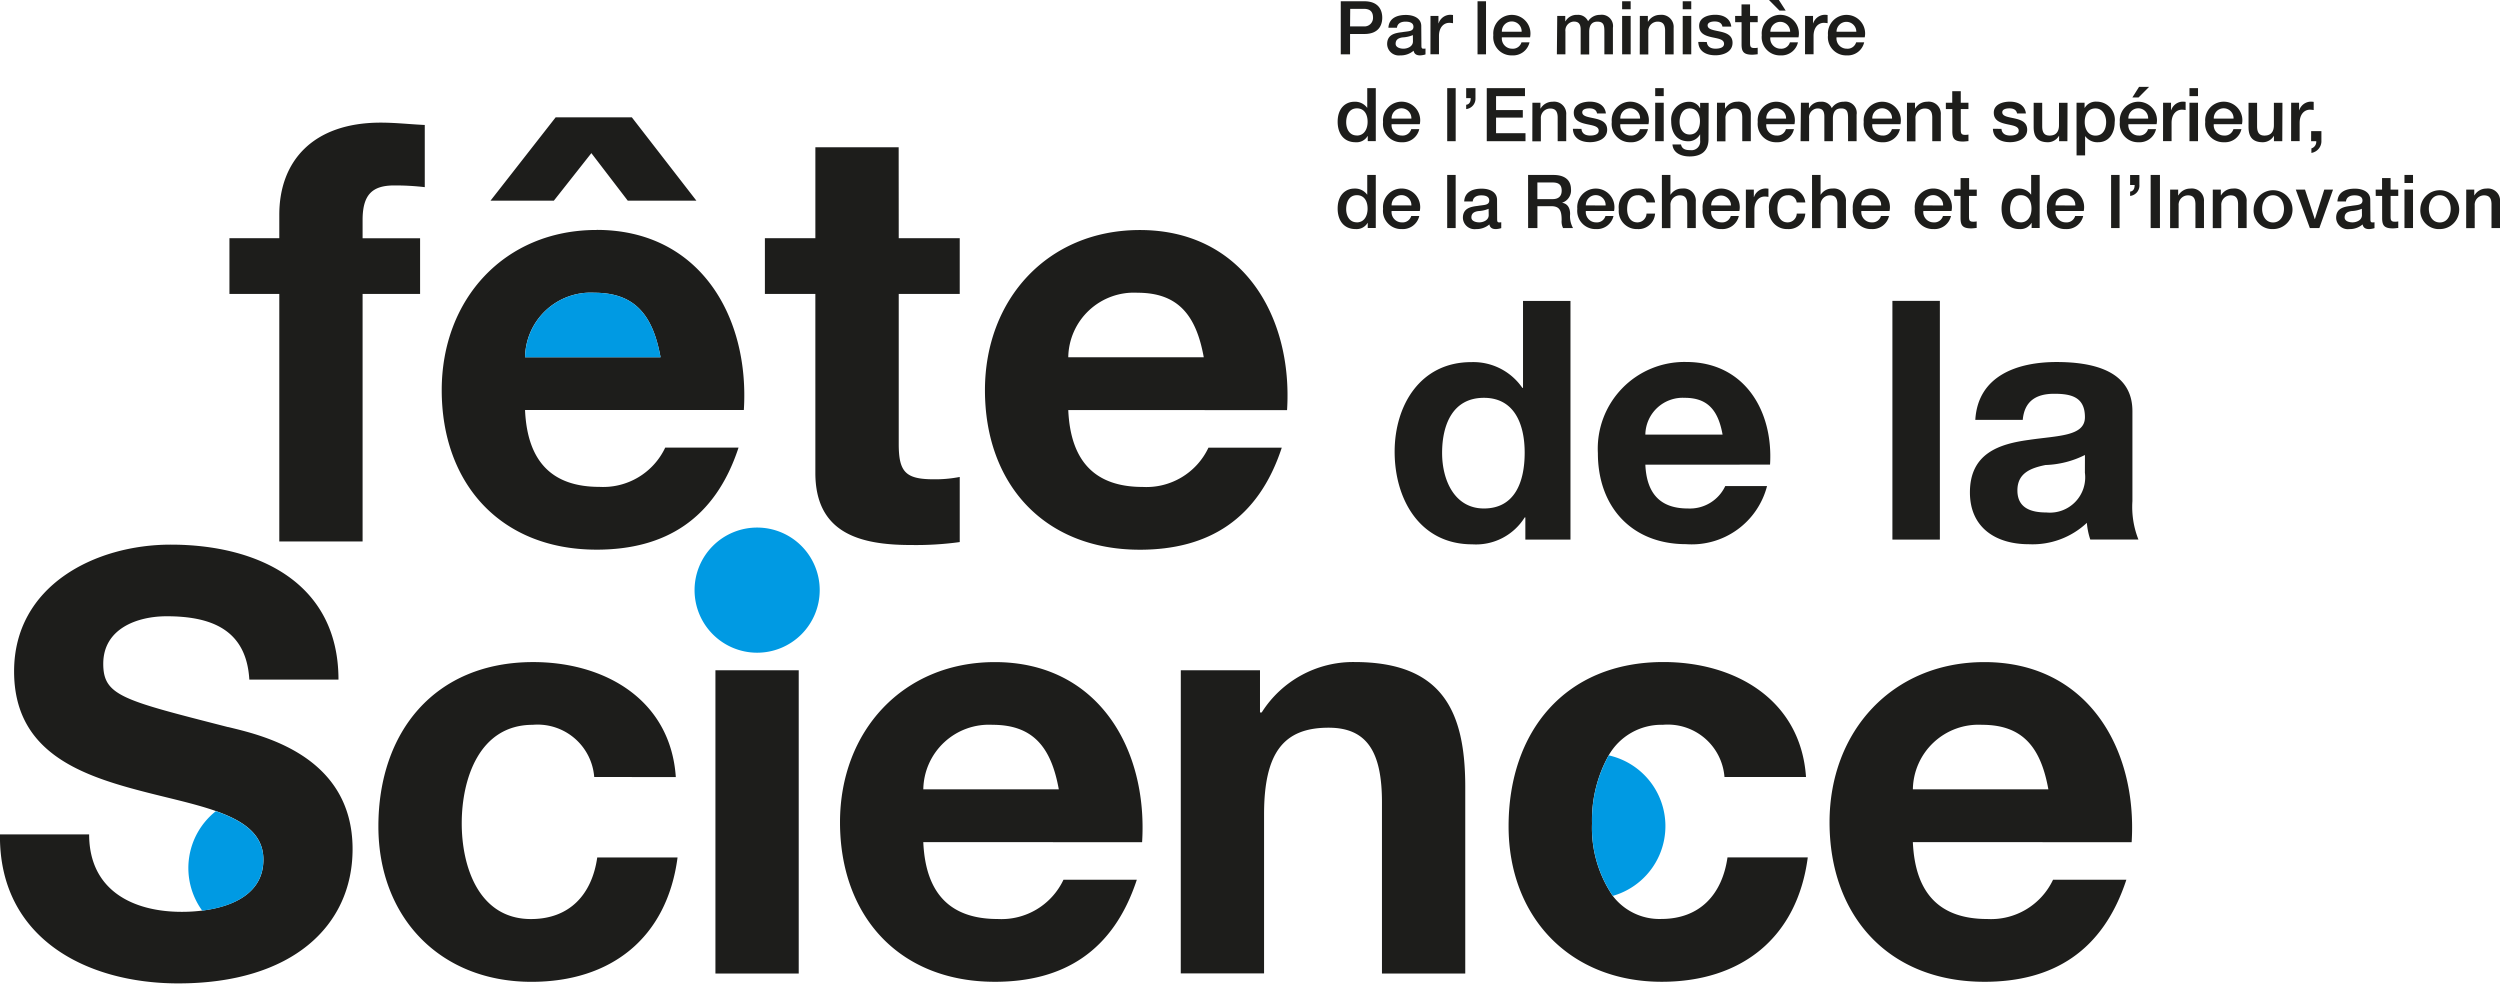 <svg height="57.56" width="146.314" xmlns="http://www.w3.org/2000/svg"><path d="M79.013 1.545h.8a.5.5 0 0 0 .544-.513c0-.409-.248-.514-.535-.514h-.8zM78.469.074h1.371c.888 0 1.057.574 1.057.962s-.17.957-1.057.953h-.827v1.192h-.544zm4.22 1.98a1.774 1.774 0 0 1-.609.135c-.213.035-.4.113-.4.374 0 .222.283.287.457.287.217 0 .557-.113.557-.426zm.5.626c0 .122.026.17.117.17a.7.7 0 0 0 .122-.009v.344a1.232 1.232 0 0 1-.313.057c-.2 0-.344-.07-.383-.274a1.154 1.154 0 0 1-.779.274.684.684 0 0 1-.77-.657c0-.561.448-.653.866-.7.357-.065.674-.026.674-.318 0-.257-.266-.3-.466-.3-.278 0-.474.113-.5.357h-.5c.035-.579.527-.749 1.023-.749.44 0 .9.178.9.653zM83.72.931h.466v.435h.009a.726.726 0 0 1 .657-.5 1.184 1.184 0 0 1 .187.013v.479a1.773 1.773 0 0 0-.213-.022c-.339 0-.609.274-.609.77v1.07h-.5zm2.754-.857h.496v3.107h-.496zm2.581 1.784a.579.579 0 1 0-1.157 0zm-1.157.326a.6.6 0 0 0 .6.666.522.522 0 0 0 .548-.374h.47a.985.985 0 0 1-1.018.766 1.067 1.067 0 0 1-1.1-1.183 1.089 1.089 0 1 1 2.15.126zm3.24-1.253h.47v.313h.013a.753.753 0 0 1 .692-.374.637.637 0 0 1 .631.374.813.813 0 0 1 .7-.374.661.661 0 0 1 .753.757V3.18h-.5V1.867c0-.357-.022-.6-.409-.6-.335 0-.479.222-.479.6v1.319h-.5v-1.45c0-.309-.1-.474-.4-.474a.521.521 0 0 0-.492.583v1.336h-.5zm3.798 0h.5v2.25h-.5zm0-.857h.5v.47h-.5zm1.036.857h.47v.331l.009.009a.806.806 0 0 1 .7-.4.712.712 0 0 1 .8.766v1.545h-.5V1.767c-.009-.353-.148-.5-.439-.5a.548.548 0 0 0-.544.592v1.327h-.5zm2.51 0h.5v2.25h-.5zm0-.857h.5v.47h-.5zm1.41 2.384c.026.287.244.391.509.391.187 0 .513-.039.5-.3s-.374-.291-.735-.374-.722-.209-.722-.666c0-.492.531-.644.94-.644.461 0 .879.192.94.692h-.518c-.043-.235-.239-.3-.457-.3-.144 0-.409.035-.409.23 0 .244.366.279.731.361s.727.213.727.657c0 .535-.539.731-1.005.731-.566 0-.988-.252-1-.783zm1.657-1.527h.374V.257h.5v.674h.448v.37h-.449v1.2c0 .2.017.309.239.309a.852.852 0 0 0 .209-.017v.383c-.109.009-.213.026-.322.026-.518 0-.614-.2-.622-.574V1.301h-.374zm3.221.927a.579.579 0 1 0-1.158 0zM104.109 0l.4.622h-.361L103.53 0zm-.5 2.184a.6.6 0 0 0 .6.666.522.522 0 0 0 .548-.374h.47a.985.985 0 0 1-1.018.766 1.067 1.067 0 0 1-1.1-1.183 1.089 1.089 0 1 1 2.149.126zm2.034-1.253h.466v.435h.009a.726.726 0 0 1 .657-.5 1.188 1.188 0 0 1 .187.013v.479a1.773 1.773 0 0 0-.213-.022c-.339 0-.609.274-.609.77v1.07h-.5zm2.999.927a.579.579 0 1 0-1.158 0zm-1.158.326a.6.6 0 0 0 .6.666.521.521 0 0 0 .548-.374h.47a.985.985 0 0 1-1.018.766 1.067 1.067 0 0 1-1.1-1.183 1.089 1.089 0 1 1 2.15.126zM79.409 7.933c.444 0 .631-.4.631-.8 0-.5-.239-.792-.622-.792-.466 0-.631.413-.631.818 0 .388.191.77.622.77m1.11.331h-.47v-.3h-.009a.747.747 0 0 1-.7.365c-.709 0-1.053-.526-1.053-1.2 0-.814.483-1.17.975-1.17a.867.867 0 0 1 .748.352h.009V5.158h.5zm2.083-1.319a.579.579 0 1 0-1.157 0zm-1.157.326a.6.6 0 0 0 .6.666.521.521 0 0 0 .548-.374h.47a.985.985 0 0 1-1.018.766 1.067 1.067 0 0 1-1.1-1.183 1.089 1.089 0 1 1 2.149.126zm3.254-2.11h.496v3.107h-.496zm1.11.975c.209-.026.265-.2.265-.387h-.265v-.588h.544v.588a.612.612 0 0 1-.544.639zm1.205-.976h2.237v.47h-1.693v.814h1.566v.444h-1.566v.91h1.723v.47h-2.267zm2.671.858h.47v.331l.009.009a.805.805 0 0 1 .7-.4.711.711 0 0 1 .8.766v1.545h-.5V6.851c-.009-.352-.148-.5-.44-.5a.548.548 0 0 0-.544.592V8.27h-.5zm2.871 1.527c.026.287.244.392.509.392.187 0 .513-.039.5-.3s-.374-.292-.735-.374-.723-.209-.723-.666c0-.492.531-.644.94-.644.461 0 .879.192.94.692h-.518c-.043-.235-.239-.3-.457-.3-.144 0-.409.035-.409.231 0 .244.365.278.731.361s.727.213.727.657c0 .535-.54.731-1.005.731-.566 0-.988-.252-1-.783zm3.43-.6a.579.579 0 1 0-1.157 0zm-1.157.326a.6.6 0 0 0 .6.666.521.521 0 0 0 .548-.374h.47a.985.985 0 0 1-1.018.766 1.067 1.067 0 0 1-1.1-1.183 1.089 1.089 0 1 1 2.149.126zm2.043-1.253h.5v2.25h-.5zm0-.857h.5v.47h-.5zm2.62 1.932c0-.387-.174-.744-.6-.744s-.592.409-.592.783.178.744.592.744c.44 0 .6-.4.6-.783m.5 1.057c0 .675-.4 1.01-1.105 1.01-.453 0-.962-.174-1.005-.7h.5c.061.283.287.331.54.331a.509.509 0 0 0 .579-.574v-.344h-.009a.771.771 0 0 1-.675.4c-.714 0-1.009-.54-1.009-1.184a1.039 1.039 0 0 1 1.018-1.127.707.707 0 0 1 .666.37h.009v-.309h.5zm.496-2.132h.47v.331l.009.009a.806.806 0 0 1 .7-.4.711.711 0 0 1 .8.766v1.545h-.5V6.851c-.009-.352-.148-.5-.439-.5a.548.548 0 0 0-.544.592V8.27h-.5zm4.042.927a.579.579 0 1 0-1.157 0zm-1.157.326a.6.6 0 0 0 .6.666.521.521 0 0 0 .548-.374h.47a.985.985 0 0 1-1.018.766 1.067 1.067 0 0 1-1.1-1.183 1.089 1.089 0 1 1 2.15.126zm2.027-1.253h.47v.314h.013a.752.752 0 0 1 .692-.374.637.637 0 0 1 .631.374.812.812 0 0 1 .7-.374.661.661 0 0 1 .753.757v1.554h-.5V6.951c0-.357-.022-.605-.409-.605-.335 0-.479.222-.479.6v1.319h-.5V6.82c0-.309-.1-.474-.4-.474a.521.521 0 0 0-.492.583v1.336h-.5zm5.333.927a.579.579 0 1 0-1.157 0zm-1.157.326a.6.6 0 0 0 .6.666.521.521 0 0 0 .548-.374h.47a.985.985 0 0 1-1.018.766 1.067 1.067 0 0 1-1.1-1.183 1.089 1.089 0 1 1 2.15.126zm2.032-1.253h.47v.331l.009.009a.805.805 0 0 1 .7-.4.711.711 0 0 1 .8.766v1.545h-.5V6.851c-.009-.352-.148-.5-.439-.5a.548.548 0 0 0-.544.592V8.27h-.5zm2.275-.001h.374v-.674h.5v.674h.448v.37h-.448v1.2c0 .2.018.309.239.309a.845.845 0 0 0 .209-.017v.383c-.109.008-.213.026-.322.026-.518 0-.614-.2-.622-.574V6.383h-.378zm3.255 1.528c.026.287.244.392.509.392.187 0 .513-.039.5-.3s-.374-.292-.735-.374-.723-.209-.723-.666c0-.492.531-.644.94-.644.461 0 .879.192.94.692h-.518c-.043-.235-.239-.3-.457-.3-.144 0-.409.035-.409.231 0 .244.365.278.731.361s.727.213.727.657c0 .535-.54.731-1.005.731-.566 0-.988-.252-1-.783zm3.859.723h-.487v-.313h-.009a.755.755 0 0 1-.64.374c-.587 0-.84-.3-.84-.883V6.015h.5v1.38c0 .4.161.54.431.54.413 0 .552-.266.552-.614V6.016h.5zm1.645-1.919c-.418 0-.631.318-.631.8 0 .452.231.792.631.792.452 0 .622-.4.622-.792 0-.409-.213-.8-.622-.8m-1.11-.331h.47v.3h.009a.751.751 0 0 1 .7-.365 1.058 1.058 0 0 1 1.053 1.2c0 .6-.3 1.175-.97 1.175a.875.875 0 0 1-.753-.352h-.009v1.122h-.5zm3.659-.931h.587l-.618.622h-.361zm.531 1.858a.579.579 0 1 0-1.157 0zm-1.157.326a.6.6 0 0 0 .6.666.521.521 0 0 0 .548-.374h.47a.985.985 0 0 1-1.018.766 1.067 1.067 0 0 1-1.1-1.183 1.089 1.089 0 1 1 2.15.126zm2.031-1.253h.466v.435h.009a.726.726 0 0 1 .657-.5 1.2 1.2 0 0 1 .187.013v.479a1.779 1.779 0 0 0-.213-.022c-.339 0-.609.274-.609.77v1.07h-.5zm1.545 0h.5v2.25h-.5zm0-.857h.5v.47h-.5zm2.579 1.784a.579.579 0 1 0-1.157 0zm-1.157.326a.6.6 0 0 0 .6.666.521.521 0 0 0 .548-.374h.47a.985.985 0 0 1-1.018.766 1.067 1.067 0 0 1-1.1-1.183 1.089 1.089 0 1 1 2.149.126zm4.01.997h-.488v-.313h-.008a.755.755 0 0 1-.64.374c-.588 0-.84-.3-.84-.883V6.015h.5v1.38c0 .4.161.54.431.54.413 0 .553-.266.553-.614V6.016h.5zm.519-2.25h.465v.435h.009a.726.726 0 0 1 .657-.5 1.193 1.193 0 0 1 .187.013v.479a1.776 1.776 0 0 0-.213-.022c-.339 0-.609.274-.609.77v1.07h-.5zm1.171 1.662h.6v.587a.7.7 0 0 1-.587.687v-.265a.4.4 0 0 0 .283-.422h-.3zm-55.854 5.339c.444 0 .631-.4.631-.8 0-.5-.239-.792-.622-.792-.466 0-.631.413-.631.818 0 .387.191.77.622.77m1.11.331h-.47v-.3h-.009a.747.747 0 0 1-.7.365c-.709 0-1.053-.526-1.053-1.2 0-.814.483-1.171.975-1.171a.867.867 0 0 1 .748.353h.009V10.24h.5zm2.083-1.319a.579.579 0 1 0-1.157 0zm-1.157.326a.6.6 0 0 0 .6.666.521.521 0 0 0 .548-.374h.47a.985.985 0 0 1-1.018.766 1.067 1.067 0 0 1-1.1-1.183 1.089 1.089 0 1 1 2.149.126zm3.254-2.11h.496v3.107h-.496zm2.424 1.98a1.771 1.771 0 0 1-.609.135c-.213.035-.4.113-.4.374 0 .222.283.287.457.287.217 0 .557-.113.557-.426zm.5.627c0 .122.026.17.117.17a.689.689 0 0 0 .122-.009v.344a1.246 1.246 0 0 1-.313.057c-.2 0-.344-.07-.383-.274a1.154 1.154 0 0 1-.779.274.684.684 0 0 1-.77-.657c0-.561.448-.653.866-.7.357-.065.675-.026.675-.318 0-.257-.266-.3-.466-.3-.278 0-.474.113-.5.357h-.5c.035-.579.527-.749 1.023-.749.439 0 .9.178.9.653zm2.354-1.193h.892c.344 0 .531-.17.531-.5 0-.4-.257-.474-.54-.474h-.883zm-.544-1.414h1.484c.679 0 1.027.313 1.027.84a.754.754 0 0 1-.513.783v.009c.187.026.461.166.461.657a1.413 1.413 0 0 0 .17.818h-.583a.866.866 0 0 1-.083-.457c0-.57-.117-.822-.618-.822h-.8v1.279h-.544zm4.537 1.784a.579.579 0 1 0-1.157 0zm-1.157.326a.6.6 0 0 0 .6.666.521.521 0 0 0 .548-.374h.47a.985.985 0 0 1-1.018.766 1.067 1.067 0 0 1-1.1-1.183 1.089 1.089 0 1 1 2.15.126zm3.547-.5a.476.476 0 0 0-.513-.422c-.257 0-.618.135-.618.818 0 .374.165.77.6.77a.534.534 0 0 0 .535-.513h.5a.969.969 0 0 1-1.031.905 1.058 1.058 0 0 1-1.092-1.162 1.083 1.083 0 0 1 1.11-1.21.911.911 0 0 1 1.014.814zm.904-1.61h.5v1.153h.009a.787.787 0 0 1 .674-.357.711.711 0 0 1 .8.766v1.545h-.5v-1.414c-.009-.352-.148-.5-.439-.5a.548.548 0 0 0-.544.592v1.327h-.5zm4.042 1.784a.579.579 0 1 0-1.158 0zm-1.158.326a.6.6 0 0 0 .6.666.521.521 0 0 0 .548-.374h.47a.985.985 0 0 1-1.018.766 1.067 1.067 0 0 1-1.1-1.183 1.089 1.089 0 1 1 2.15.126zm2.032-1.253h.466v.435h.009a.726.726 0 0 1 .657-.5 1.185 1.185 0 0 1 .187.013v.479a1.776 1.776 0 0 0-.213-.022c-.339 0-.609.274-.609.77v1.07h-.5zm2.972.753a.476.476 0 0 0-.513-.422c-.257 0-.618.135-.618.818 0 .374.165.77.6.77a.534.534 0 0 0 .535-.513h.5a.969.969 0 0 1-1.031.905 1.058 1.058 0 0 1-1.092-1.162 1.083 1.083 0 0 1 1.11-1.21.911.911 0 0 1 1.014.814zm.9-1.61h.5v1.153h.009a.787.787 0 0 1 .674-.357.712.712 0 0 1 .8.766v1.545h-.5v-1.414c-.009-.352-.148-.5-.44-.5a.548.548 0 0 0-.544.592v1.327h-.5zm4.042 1.784a.579.579 0 1 0-1.157 0zm-1.157.326a.6.6 0 0 0 .6.666.521.521 0 0 0 .548-.374h.47a.985.985 0 0 1-1.018.766 1.067 1.067 0 0 1-1.1-1.183 1.089 1.089 0 1 1 2.149.126zm4.785-.326a.579.579 0 1 0-1.157 0zm-1.157.326a.6.6 0 0 0 .6.666.522.522 0 0 0 .548-.374h.47a.985.985 0 0 1-1.018.766 1.067 1.067 0 0 1-1.1-1.183 1.089 1.089 0 1 1 2.149.126zm1.806-1.253h.374v-.674h.5v.674h.448v.37h-.455v1.2c0 .2.017.309.239.309a.846.846 0 0 0 .209-.017v.383c-.109.008-.213.026-.322.026-.518 0-.614-.2-.622-.574v-1.327h-.374zm3.894 1.919c.444 0 .631-.4.631-.8 0-.5-.239-.792-.622-.792-.466 0-.631.413-.631.818 0 .387.192.77.622.77m1.109.331h-.47v-.3h-.009a.747.747 0 0 1-.7.365c-.709 0-1.053-.526-1.053-1.2 0-.814.483-1.171.975-1.171a.867.867 0 0 1 .748.353h.009V10.24h.5zm2.085-1.319a.579.579 0 1 0-1.157 0zm-1.157.326a.6.6 0 0 0 .6.666.521.521 0 0 0 .548-.374h.47a.985.985 0 0 1-1.018.766 1.067 1.067 0 0 1-1.1-1.183 1.089 1.089 0 1 1 2.149.126zm3.253-2.11h.496v3.107h-.496zm1.112.975c.209-.026.266-.2.266-.387h-.266v-.587h.544v.587a.612.612 0 0 1-.544.64zm1.203-.975h.544v3.107h-.544zm1.14.857h.47v.331l.009.009a.805.805 0 0 1 .7-.4.712.712 0 0 1 .8.766v1.545h-.5v-1.414c-.009-.352-.148-.5-.439-.5a.548.548 0 0 0-.544.592v1.327h-.5zm2.497 0h.47v.331l.009.009a.805.805 0 0 1 .7-.4.712.712 0 0 1 .8.766v1.545h-.5v-1.414c-.009-.352-.148-.5-.439-.5a.548.548 0 0 0-.544.592v1.327h-.5zm4.166 1.123c0-.387-.2-.792-.64-.792s-.64.4-.64.792.2.8.64.8.64-.4.64-.8m-1.775 0a1.137 1.137 0 1 1 1.136 1.188 1.086 1.086 0 0 1-1.136-1.188m2.465-1.123h.539l.57 1.728h.009l.548-1.728h.513l-.8 2.25h-.557zm3.867 1.123a1.772 1.772 0 0 1-.609.135c-.213.035-.4.113-.4.374 0 .222.283.287.457.287.217 0 .557-.113.557-.426zm.5.627c0 .122.026.17.117.17a.687.687 0 0 0 .122-.009v.344a1.244 1.244 0 0 1-.313.057c-.2 0-.344-.07-.383-.274a1.154 1.154 0 0 1-.779.274.684.684 0 0 1-.77-.657c0-.561.448-.653.866-.7.357-.065.675-.026.675-.318 0-.257-.266-.3-.466-.3-.279 0-.474.113-.5.357h-.5c.035-.579.526-.749 1.022-.749.44 0 .9.178.9.653zm.307-1.75h.374v-.674h.5v.674h.448v.37h-.448v1.2c0 .2.018.309.24.309a.843.843 0 0 0 .209-.017v.383c-.109.008-.213.026-.322.026-.518 0-.613-.2-.622-.574v-1.327h-.374zm1.686 0h.5v2.25h-.5zm0-.857h.5v.47h-.5zm2.706 1.98c0-.387-.2-.792-.639-.792s-.64.4-.64.792.2.8.64.8.639-.4.639-.8m-1.775 0a1.137 1.137 0 1 1 1.136 1.188 1.086 1.086 0 0 1-1.136-1.188m2.684-1.123h.47v.331l.009.009a.805.805 0 0 1 .7-.4.712.712 0 0 1 .8.766v1.545h-.5v-1.414c-.009-.352-.148-.5-.439-.5a.548.548 0 0 0-.544.592v1.327h-.5zM16.346 17.202h-2.918V13.94h2.918v-1.373c0-3.124 1.957-5.39 5.939-5.39.858 0 1.751.1 2.575.137v3.639a15.124 15.124 0 0 0-1.785-.1c-1.3 0-1.854.549-1.854 2.026v1.064h3.365v3.259h-3.365V31.69h-4.875zm36.253-3.262h3.57v3.262h-3.57v8.789c0 1.648.412 2.06 2.06 2.06a7.485 7.485 0 0 0 1.51-.137v3.811a18.717 18.717 0 0 1-2.85.172c-2.987 0-5.6-.687-5.6-4.223V17.202h-2.953V13.94h2.954V8.619h4.875zm17.852 6.969c-.446-2.472-1.511-3.776-3.879-3.776a3.841 3.841 0 0 0-4.051 3.776zm-7.93 3.09c.137 3.09 1.648 4.5 4.36 4.5a4.013 4.013 0 0 0 3.845-2.3h4.291c-1.373 4.188-4.291 5.974-8.308 5.974-5.6 0-9.064-3.845-9.064-9.338 0-5.321 3.674-9.372 9.064-9.372 6.042 0 8.961 5.081 8.617 10.54zm24.325-.716c-1.82 0-2.446 1.565-2.446 3.228 0 1.585.724 3.248 2.446 3.248 1.839 0 2.387-1.6 2.387-3.267 0-1.644-.587-3.209-2.387-3.209m2.426 7h-.039a3.358 3.358 0 0 1-3.072 1.574c-3.052 0-4.539-2.622-4.539-5.42 0-2.719 1.506-5.243 4.48-5.243a3.481 3.481 0 0 1 2.994 1.506h.039v-5.087h2.778v13.969h-2.641zm11.543-4.848c-.254-1.409-.861-2.152-2.211-2.152a2.189 2.189 0 0 0-2.309 2.152zm-4.52 1.761c.078 1.761.939 2.563 2.485 2.563a2.287 2.287 0 0 0 2.191-1.311h2.446a4.55 4.55 0 0 1-4.735 3.4c-3.189 0-5.165-2.191-5.165-5.322a5.073 5.073 0 0 1 5.165-5.341c3.444 0 5.107 2.9 4.911 6.007zm14.459-9.587h2.778v13.97h-2.778zm11.269 9.019a5.526 5.526 0 0 1-2.309.587c-.861.176-1.644.47-1.644 1.487 0 1.037.8 1.291 1.7 1.291a2.065 2.065 0 0 0 2.25-2.328zm-6.417-2.055c.156-2.6 2.485-3.385 4.754-3.385 2.015 0 4.441.45 4.441 2.876v5.263a5.179 5.179 0 0 0 .352 2.25h-2.818a4.138 4.138 0 0 1-.2-.978 4.639 4.639 0 0 1-3.4 1.252c-1.917 0-3.444-.959-3.444-3.033 0-2.289 1.722-2.837 3.444-3.072 1.7-.254 3.287-.2 3.287-1.33 0-1.194-.822-1.37-1.8-1.37-1.057 0-1.741.43-1.839 1.526zM34.777 45.475a3.324 3.324 0 0 0-3.6-3.055c-3.124 0-4.154 3.159-4.154 5.768 0 2.54 1 5.6 4.051 5.6 2.266 0 3.571-1.442 3.88-3.605h4.7c-.618 4.7-3.88 7.279-8.548 7.279-5.356 0-8.961-3.777-8.961-9.1 0-5.527 3.3-9.613 9.064-9.613 4.188 0 8.034 2.2 8.343 6.729zm7.094-6.248h4.875v17.749h-4.875zm20.096 6.969c-.446-2.472-1.51-3.776-3.879-3.776a3.842 3.842 0 0 0-4.051 3.776zm-7.931 3.09c.137 3.09 1.648 4.5 4.36 4.5a4.013 4.013 0 0 0 3.845-2.3h4.292c-1.374 4.189-4.292 5.974-8.308 5.974-5.6 0-9.063-3.845-9.063-9.338 0-5.321 3.674-9.372 9.063-9.372 6.042 0 8.961 5.081 8.617 10.54zm15.071-10.059h4.635v2.471h.1a6.331 6.331 0 0 1 5.424-2.952c5.184 0 6.489 2.918 6.489 7.313v10.918H80.88V46.949c0-2.918-.858-4.36-3.124-4.36-2.644 0-3.776 1.476-3.776 5.081v9.3h-4.875zM34.61 8.962l2.129 2.781h4.017L36.98 6.868h-4.461l-3.811 4.875h3.708zm4.051 11.947h-7.933a3.842 3.842 0 0 1 4.051-3.776c2.369 0 3.433 1.3 3.879 3.776m-3.742-7.45c-5.39 0-9.064 4.051-9.064 9.372 0 5.493 3.468 9.338 9.064 9.338 4.017 0 6.935-1.785 8.308-5.974h-4.291a4.013 4.013 0 0 1-3.845 2.3c-2.712 0-4.223-1.407-4.36-4.5h12.806c.343-5.459-2.575-10.54-8.617-10.54M13.356 42.556c-6.145-1.579-7.313-1.819-7.313-3.708 0-2.06 1.991-2.781 3.708-2.781 2.575 0 4.669.755 4.841 3.708h5.218c0-5.664-4.7-7.9-9.819-7.9-4.429 0-9.166 2.4-9.166 7.416 0 4.6 3.673 6.008 7.313 6.969 1.594.425 3.2.75 4.5 1.208 1.637.578 2.78 1.368 2.78 2.843 0 2.015-1.865 2.765-3.577 2.981a9.623 9.623 0 0 1-1.2.074c-2.884 0-5.424-1.271-5.424-4.532H-.002c-.069 6.042 5.012 8.72 10.437 8.72 6.66 0 10.2-3.364 10.2-7.862 0-5.562-5.493-6.695-7.278-7.141m87.746 7.627c-.309 2.163-1.614 3.605-3.88 3.605a3.432 3.432 0 0 1-2.835-1.351 7.075 7.075 0 0 1-1.216-4.245 7.779 7.779 0 0 1 .977-3.979 3.558 3.558 0 0 1 3.177-1.789 3.325 3.325 0 0 1 3.6 3.056h4.772c-.309-4.532-4.154-6.729-8.343-6.729-5.768 0-9.064 4.085-9.064 9.613 0 5.321 3.6 9.1 8.961 9.1 4.669 0 7.93-2.575 8.549-7.278zm18.779-3.982c-.446-2.472-1.511-3.776-3.879-3.776a3.841 3.841 0 0 0-4.051 3.776zm-7.931 3.09c.137 3.09 1.648 4.5 4.36 4.5a4.013 4.013 0 0 0 3.845-2.3h4.291c-1.373 4.189-4.291 5.974-8.308 5.974-5.6 0-9.064-3.845-9.064-9.338 0-5.321 3.674-9.372 9.064-9.372 6.042 0 8.961 5.081 8.617 10.54z" fill="#1d1d1b"/><path d="M15.416 50.316c0-1.475-1.144-2.265-2.78-2.843a4.242 4.242 0 0 0-.8 5.824c1.712-.216 3.577-.966 3.577-2.981m78.978 2.116a4.245 4.245 0 0 0-.239-8.224 7.78 7.78 0 0 0-.977 3.979 7.075 7.075 0 0 0 1.216 4.245m-59.61-35.299a3.842 3.842 0 0 0-4.051 3.777h7.931c-.446-2.472-1.511-3.777-3.879-3.777m5.868 17.404a3.662 3.662 0 1 1 3.662 3.663 3.662 3.662 0 0 1-3.662-3.663" fill="#009ae3"/></svg>